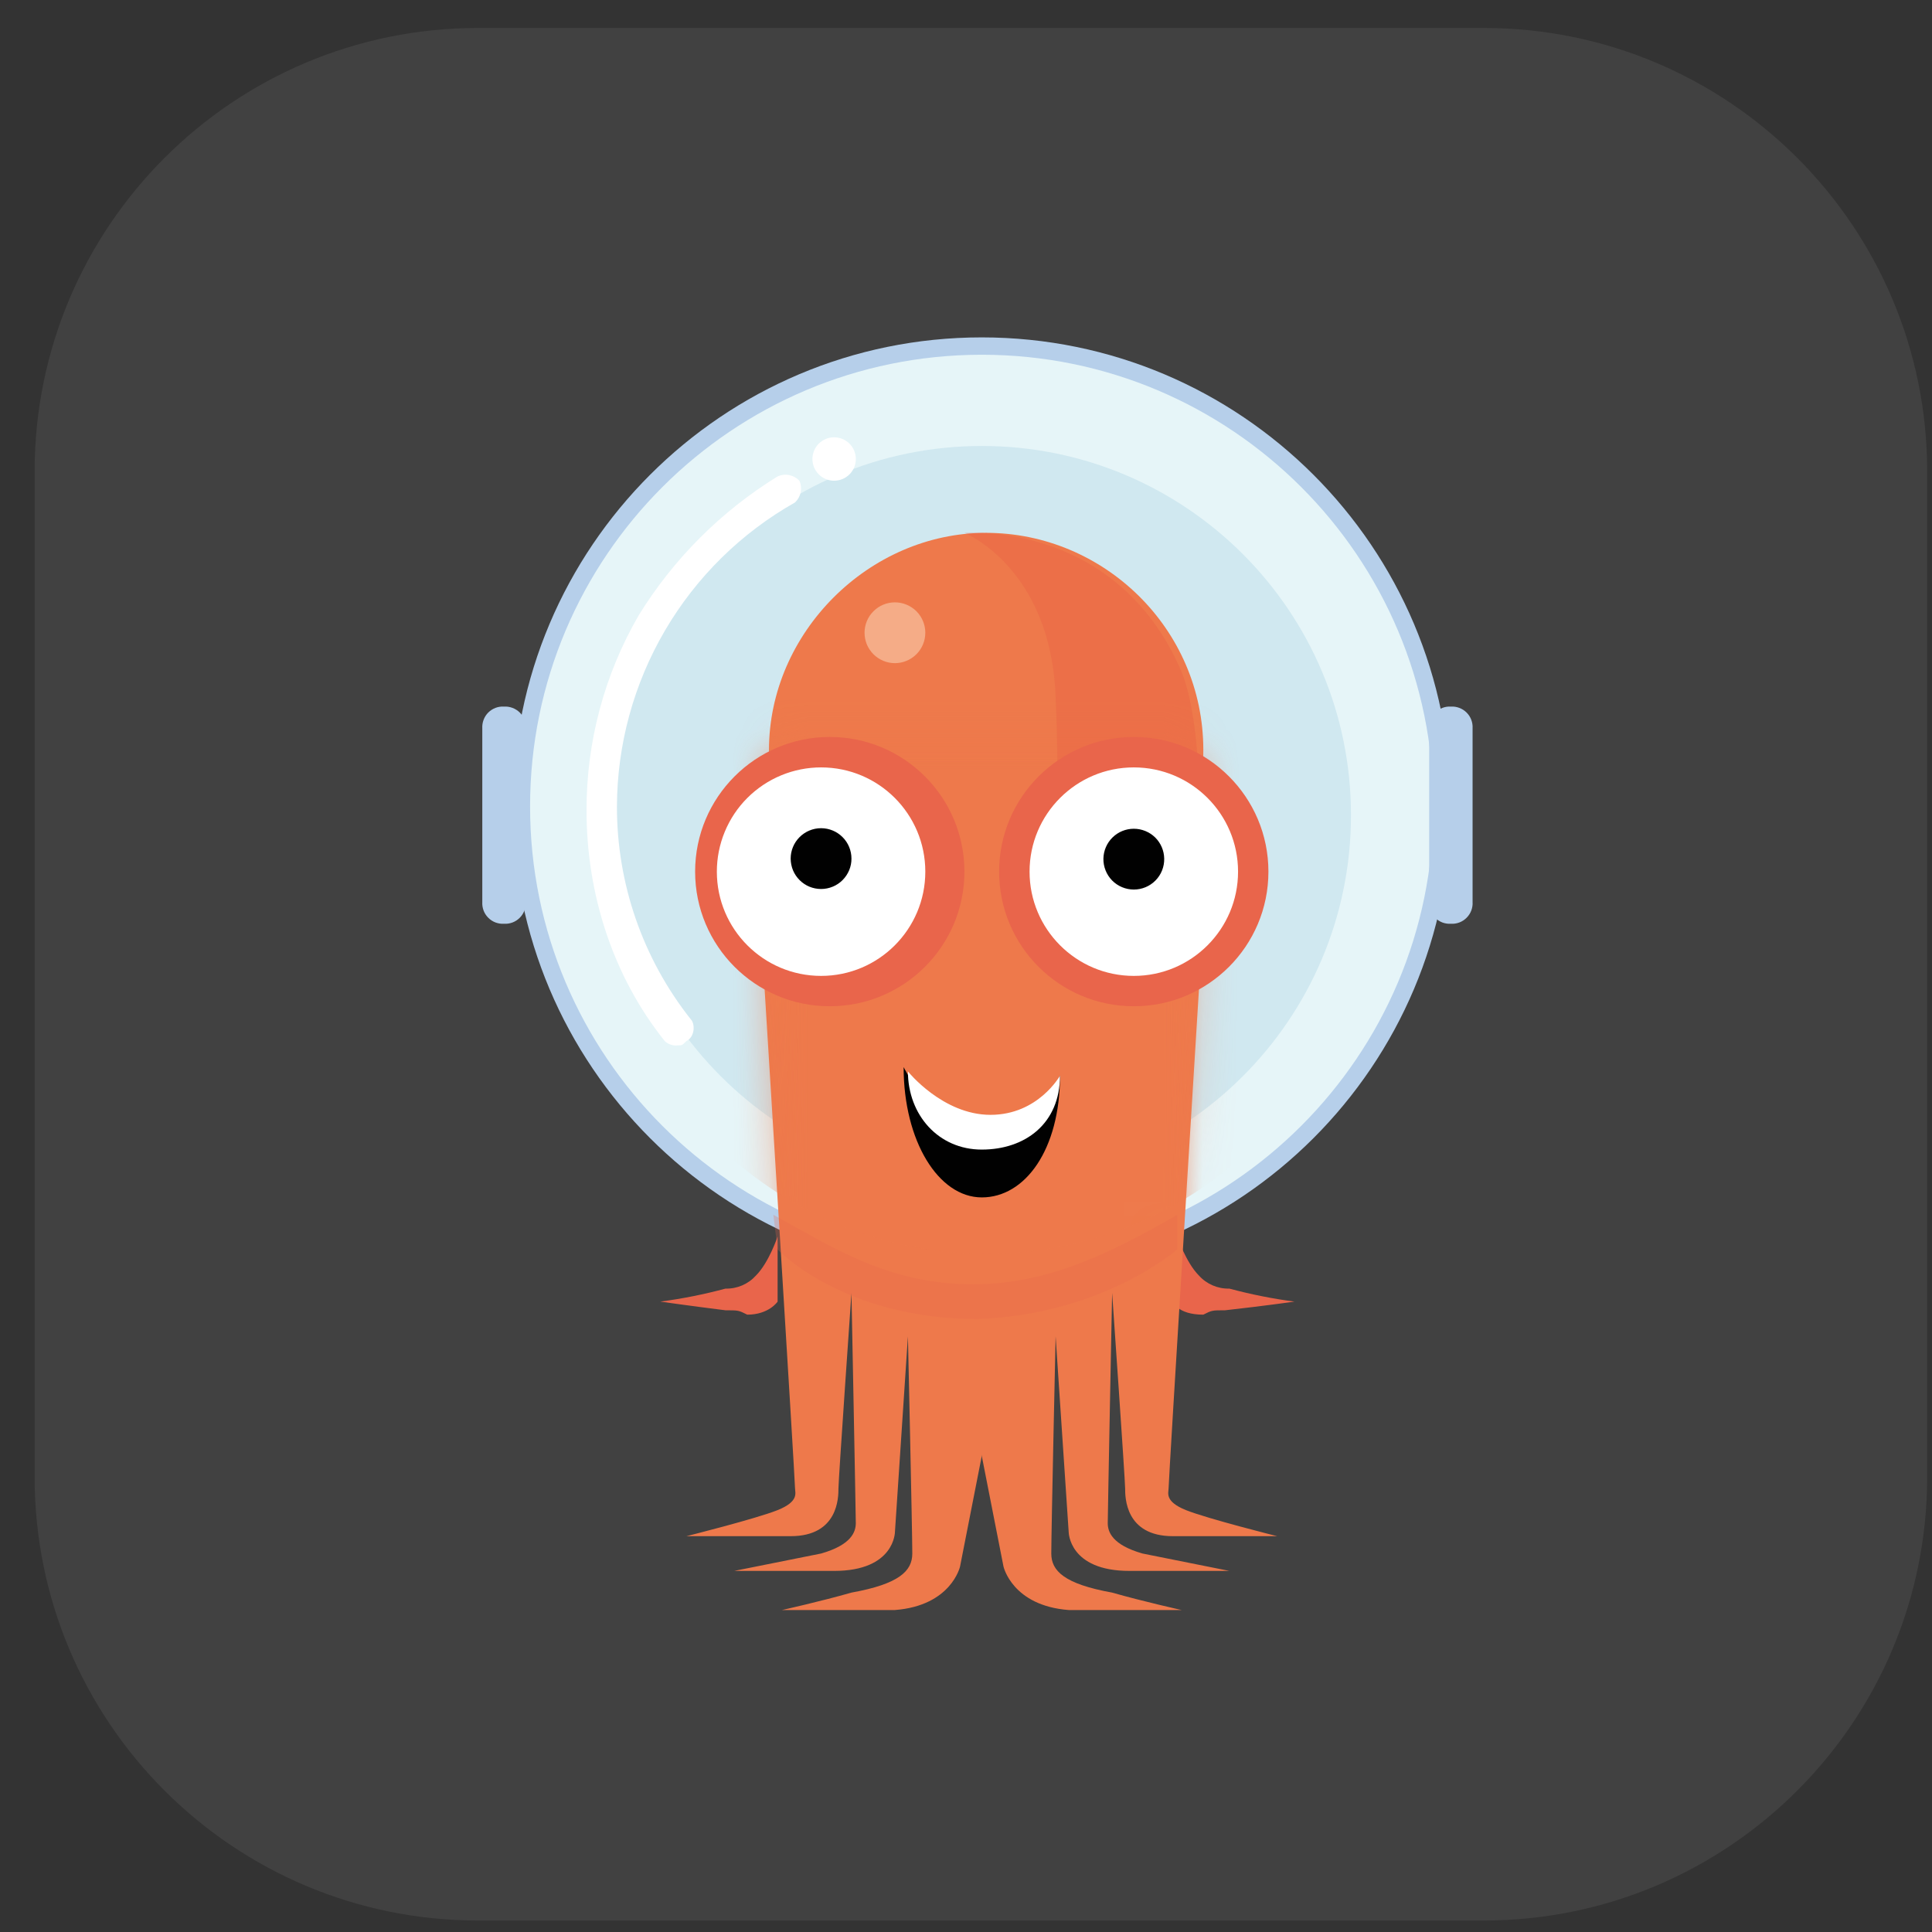 <svg width="49" height="49" viewBox="0 0 49 49" fill="none" xmlns="http://www.w3.org/2000/svg">
<rect x="0" y="0" width="49" height="49" fill="#333333" stroke="none"/>
<g clip-path="url(#clip0_2496_21042)">
<path d="M37.628 0.709H12.128C5.915 0.709 0.878 5.745 0.878 11.959V37.459C0.878 43.672 5.915 48.709 12.128 48.709H37.628C43.841 48.709 48.878 43.672 48.878 37.459V11.959C48.878 5.745 43.841 0.709 37.628 0.709Z" fill="white" fill-opacity="0.07"/>
<g clip-path="url(#clip1_2496_21042)">
<path d="M19.722 31.36C19.722 31.36 19.503 32.021 19.172 32.351C19.075 32.459 18.956 32.544 18.823 32.601C18.69 32.658 18.546 32.686 18.401 32.682C17.858 32.828 17.306 32.938 16.748 33.012C16.748 33.012 17.52 33.122 18.401 33.232C18.731 33.232 18.731 33.232 18.952 33.343C19.503 33.343 19.722 33.012 19.722 33.012V31.36ZM29.857 31.36C29.857 31.36 30.078 32.021 30.408 32.351C30.505 32.459 30.624 32.544 30.757 32.601C30.89 32.658 31.034 32.686 31.179 32.682C31.722 32.828 32.274 32.938 32.831 33.012C32.831 33.012 32.061 33.122 31.069 33.232C30.739 33.232 30.739 33.232 30.518 33.343C29.857 33.343 29.747 33.012 29.747 33.012L29.857 31.36Z" fill="#E9654B"/>
<path d="M36.797 20.454C36.797 27.024 31.471 32.351 24.9 32.351C18.329 32.351 13.003 27.024 13.003 20.454C13.003 13.884 18.329 8.557 24.9 8.557C31.471 8.557 36.797 13.884 36.797 20.454Z" fill="#B6CFEA"/>
<path d="M36.357 20.454C36.357 26.781 31.228 31.91 24.9 31.91C18.573 31.91 13.444 26.781 13.444 20.454C13.444 14.127 18.573 8.997 24.9 8.997C31.228 8.997 36.357 14.127 36.357 20.453L36.357 20.454Z" fill="#E6F5F8"/>
<path d="M34.264 20.674C34.264 25.846 30.072 30.038 24.901 30.038C19.73 30.038 15.537 25.846 15.537 20.674C15.537 15.504 19.73 11.311 24.901 11.311C30.072 11.311 34.264 15.504 34.264 20.674Z" fill="#D0E8F0"/>
<path d="M19.392 25.081C19.392 25.081 20.164 37.529 20.164 37.749C20.164 37.859 20.274 38.079 19.722 38.3C19.172 38.52 17.409 38.961 17.409 38.961H20.053C21.265 38.961 21.265 37.969 21.265 37.749C21.265 37.529 21.595 32.792 21.595 32.792C21.595 32.792 21.705 38.41 21.705 38.63C21.705 38.851 21.595 39.181 20.825 39.401C20.274 39.512 18.621 39.842 18.621 39.842H21.155C22.698 39.842 22.698 38.851 22.698 38.851L23.027 33.894C23.027 33.894 23.138 38.851 23.138 39.401C23.138 39.842 22.808 40.173 21.595 40.392C20.825 40.613 19.833 40.834 19.833 40.834H22.698C24.129 40.723 24.349 39.731 24.349 39.731L26.773 27.394L19.392 25.081Z" fill="#EE794B"/>
<path d="M30.409 25.081C30.409 25.081 29.638 37.529 29.638 37.749C29.638 37.859 29.528 38.079 30.079 38.3C30.629 38.52 32.392 38.961 32.392 38.961H29.747C28.536 38.961 28.536 37.969 28.536 37.749C28.536 37.529 28.206 32.792 28.206 32.792C28.206 32.792 28.095 38.41 28.095 38.63C28.095 38.851 28.206 39.181 28.977 39.401L31.18 39.842H28.646C27.104 39.842 27.104 38.851 27.104 38.851L26.773 33.894C26.773 33.894 26.663 38.851 26.663 39.401C26.663 39.842 26.994 40.173 28.206 40.392C28.977 40.613 29.968 40.834 29.968 40.834H27.104C25.672 40.724 25.451 39.731 25.451 39.731L23.028 27.394L30.409 25.081ZM30.519 19.022C30.519 22.107 27.985 24.53 25.011 24.53C22.037 24.53 19.503 21.996 19.503 19.022C19.503 16.048 22.037 13.514 25.011 13.514C27.985 13.514 30.519 15.938 30.519 19.022Z" fill="#EE794B"/>
<mask id="mask0_2496_21042" style="mask-type:luminance" maskUnits="userSpaceOnUse" x="19" y="18" width="12" height="14">
<path d="M19.195 18.767H30.598V31.983H19.195V18.767Z" fill="white"/>
</mask>
<g mask="url(#mask0_2496_21042)">
<mask id="mask1_2496_21042" style="mask-type:luminance" maskUnits="userSpaceOnUse" x="19" y="18" width="12" height="16">
<path d="M30.518 18.802L29.858 33.894H19.943L19.393 18.802" fill="white"/>
</mask>
<g mask="url(#mask1_2496_21042)">
<path d="M34.815 21.996C34.815 27.411 30.426 31.8 25.011 31.8C19.596 31.8 15.207 27.411 15.207 21.996C15.207 16.581 19.596 12.192 25.011 12.192C30.426 12.192 34.815 16.581 34.815 21.996Z" fill="#EE794B"/>
</g>
</g>
<mask id="mask2_2496_21042" style="mask-type:luminance" maskUnits="userSpaceOnUse" x="8" y="8" width="34" height="34">
<path d="M8.312 8.142H41.482V41.312H8.312V8.142Z" fill="black" fill-opacity="0.22"/>
</mask>
<g mask="url(#mask2_2496_21042)">
<mask id="mask3_2496_21042" style="mask-type:luminance" maskUnits="userSpaceOnUse" x="8" y="8" width="34" height="34">
<path d="M8.312 8.142H41.482V41.312H8.312V8.142Z" fill="white"/>
</mask>
<g mask="url(#mask3_2496_21042)">
<path d="M30.189 25.081C30.189 25.081 30.849 19.242 29.968 17.039C28.316 13.183 24.46 13.514 24.46 13.514C24.46 13.514 26.663 14.395 26.773 17.7C26.884 20.013 26.773 23.429 26.773 23.429L30.189 25.081Z" fill="#E34E3B"/>
</g>
</g>
<mask id="mask4_2496_21042" style="mask-type:luminance" maskUnits="userSpaceOnUse" x="8" y="8" width="34" height="34">
<path d="M8.312 8.142H41.482V41.312H8.312V8.142Z" fill="black" fill-opacity="0.502"/>
</mask>
<g mask="url(#mask4_2496_21042)">
<mask id="mask5_2496_21042" style="mask-type:luminance" maskUnits="userSpaceOnUse" x="8" y="8" width="34" height="34">
<path d="M8.312 8.142H41.482V41.312H8.312V8.142Z" fill="white"/>
</mask>
<g mask="url(#mask5_2496_21042)">
<path d="M23.468 16.048C23.468 16.149 23.448 16.25 23.409 16.343C23.37 16.437 23.314 16.522 23.242 16.593C23.171 16.665 23.085 16.721 22.992 16.76C22.898 16.799 22.798 16.819 22.697 16.819C22.596 16.819 22.496 16.799 22.402 16.76C22.309 16.721 22.224 16.664 22.152 16.593C22.081 16.521 22.024 16.436 21.985 16.343C21.947 16.249 21.927 16.149 21.927 16.047C21.927 15.843 22.008 15.647 22.153 15.503C22.297 15.358 22.493 15.277 22.698 15.277C22.902 15.277 23.098 15.359 23.243 15.503C23.387 15.648 23.468 15.844 23.468 16.048Z" fill="#FBDFC3"/>
</g>
</g>
<path d="M26.884 27.283C26.884 29.156 26.002 30.369 24.901 30.369C23.8 30.369 22.918 28.936 22.918 27.064C22.918 27.064 23.8 28.826 25.011 28.826C26.223 28.826 26.884 27.283 26.884 27.283Z" fill="#010101"/>
<path d="M26.883 27.283C26.883 28.496 26.002 29.156 24.9 29.156C23.799 29.156 23.027 28.275 23.027 27.174C23.027 27.174 23.909 28.275 25.121 28.275C26.332 28.275 26.883 27.283 26.883 27.283Z" fill="white"/>
<path d="M32.17 22.107C32.17 23.992 30.642 25.521 28.756 25.521C26.87 25.521 25.34 23.992 25.34 22.107C25.34 20.221 26.87 18.691 28.756 18.691C30.642 18.691 32.17 20.221 32.17 22.107ZM24.46 22.107C24.46 23.992 22.93 25.521 21.044 25.521C19.158 25.521 17.63 23.992 17.63 22.107C17.63 20.221 19.158 18.691 21.044 18.691C22.93 18.691 24.46 20.221 24.46 22.107Z" fill="#E9654B"/>
<path d="M31.4 22.107C31.4 23.566 30.216 24.751 28.756 24.751C27.296 24.751 26.112 23.566 26.112 22.107C26.112 20.646 27.296 19.463 28.756 19.463C30.216 19.463 31.4 20.646 31.4 22.107ZM23.468 22.107C23.468 23.566 22.285 24.751 20.825 24.751C19.364 24.751 18.181 23.566 18.181 22.107C18.181 21.759 18.249 21.416 18.382 21.095C18.515 20.774 18.709 20.482 18.955 20.237C19.201 19.991 19.492 19.797 19.813 19.664C20.134 19.531 20.478 19.463 20.825 19.463C22.285 19.463 23.468 20.646 23.468 22.107Z" fill="white"/>
<path d="M21.595 21.776C21.596 21.877 21.576 21.977 21.537 22.071C21.498 22.164 21.441 22.249 21.37 22.321C21.298 22.393 21.213 22.45 21.12 22.488C21.026 22.527 20.926 22.547 20.825 22.547C20.724 22.547 20.623 22.527 20.53 22.489C20.436 22.45 20.351 22.393 20.28 22.322C20.208 22.25 20.151 22.165 20.112 22.072C20.074 21.978 20.054 21.878 20.053 21.777C20.053 21.572 20.134 21.376 20.279 21.231C20.424 21.087 20.619 21.005 20.824 21.005C21.028 21.005 21.225 21.086 21.369 21.231C21.514 21.375 21.595 21.571 21.595 21.776ZM29.527 21.776C29.529 21.878 29.511 21.98 29.473 22.075C29.435 22.171 29.379 22.257 29.307 22.33C29.235 22.403 29.149 22.462 29.055 22.501C28.96 22.541 28.859 22.561 28.757 22.561C28.654 22.561 28.553 22.541 28.458 22.501C28.364 22.462 28.278 22.404 28.206 22.331C28.134 22.257 28.078 22.171 28.04 22.076C28.002 21.98 27.983 21.878 27.985 21.776C27.989 21.574 28.072 21.381 28.216 21.24C28.36 21.098 28.554 21.019 28.756 21.019C28.958 21.019 29.152 21.098 29.297 21.239C29.441 21.381 29.524 21.574 29.527 21.776Z" fill="#010101"/>
<path d="M12.783 23.429C12.71 23.433 12.636 23.422 12.567 23.396C12.498 23.37 12.436 23.329 12.384 23.277C12.332 23.225 12.291 23.163 12.265 23.094C12.239 23.025 12.228 22.951 12.232 22.878V18.472C12.228 18.398 12.239 18.325 12.265 18.256C12.291 18.187 12.331 18.124 12.383 18.072C12.435 18.02 12.498 17.98 12.567 17.953C12.636 17.927 12.71 17.916 12.783 17.921C12.857 17.916 12.93 17.928 12.999 17.954C13.068 17.98 13.131 18.02 13.183 18.072C13.235 18.124 13.275 18.187 13.301 18.256C13.327 18.325 13.338 18.398 13.334 18.472V22.878C13.343 23.026 13.287 23.172 13.182 23.277C13.13 23.329 13.068 23.37 12.999 23.396C12.93 23.422 12.856 23.433 12.783 23.429L12.783 23.429ZM36.797 23.429C36.724 23.433 36.65 23.422 36.581 23.396C36.513 23.369 36.45 23.329 36.398 23.277C36.346 23.225 36.306 23.162 36.28 23.094C36.254 23.025 36.242 22.951 36.247 22.878V18.472C36.242 18.398 36.254 18.324 36.28 18.256C36.306 18.187 36.346 18.124 36.398 18.072C36.45 18.02 36.513 17.98 36.582 17.954C36.651 17.928 36.724 17.916 36.797 17.921C36.871 17.916 36.944 17.928 37.013 17.954C37.082 17.98 37.144 18.02 37.196 18.072C37.302 18.177 37.357 18.323 37.348 18.472V22.878C37.353 22.952 37.341 23.025 37.315 23.094C37.289 23.163 37.248 23.225 37.196 23.277C37.144 23.329 37.082 23.37 37.013 23.396C36.944 23.422 36.871 23.433 36.797 23.429L36.797 23.429Z" fill="#B6CFEA"/>
<path d="M21.706 11.642C21.706 11.788 21.648 11.928 21.545 12.031C21.441 12.134 21.301 12.192 21.155 12.192C21.009 12.192 20.869 12.134 20.766 12.031C20.663 11.928 20.605 11.788 20.605 11.642C20.605 11.496 20.663 11.356 20.766 11.252C20.869 11.149 21.009 11.091 21.155 11.091C21.301 11.091 21.441 11.149 21.545 11.252C21.648 11.356 21.706 11.496 21.706 11.642ZM17.19 26.513C17.13 26.52 17.069 26.515 17.012 26.495C16.955 26.476 16.902 26.445 16.859 26.403C15.537 24.751 14.876 22.657 14.876 20.564C14.87 18.824 15.326 17.113 16.198 15.607C17.082 14.173 18.289 12.966 19.723 12.082C19.815 12.041 19.917 12.029 20.016 12.049C20.115 12.069 20.206 12.119 20.275 12.192C20.316 12.284 20.327 12.387 20.307 12.485C20.287 12.584 20.237 12.674 20.164 12.743C18.797 13.515 17.66 14.635 16.866 15.99C16.073 17.344 15.652 18.884 15.647 20.454C15.644 22.413 16.304 24.316 17.52 25.852C17.63 25.962 17.63 26.293 17.41 26.403C17.299 26.513 17.299 26.513 17.19 26.513Z" fill="white"/>
<mask id="mask6_2496_21042" style="mask-type:luminance" maskUnits="userSpaceOnUse" x="8" y="8" width="34" height="34">
<path d="M8.312 8.142H41.482V41.312H8.312V8.142Z" fill="black" fill-opacity="0.251"/>
</mask>
<g mask="url(#mask6_2496_21042)">
<mask id="mask7_2496_21042" style="mask-type:luminance" maskUnits="userSpaceOnUse" x="8" y="8" width="34" height="34">
<path d="M8.312 8.142H41.482V41.312H8.312V8.142Z" fill="white"/>
</mask>
<g mask="url(#mask7_2496_21042)">
<path d="M29.858 31.69V30.81C28.316 31.69 26.663 32.572 24.681 32.572C22.477 32.572 21.045 31.581 19.613 30.81L19.723 31.69C19.723 31.69 21.376 33.454 24.79 33.454C27.985 33.343 29.858 31.69 29.858 31.69Z" fill="#E9654B"/>
</g>
</g>
</g>
</g>
<defs>
<clipPath id="clip0_2496_21042">
<rect width="48" height="48" fill="white" transform="translate(0.878 0.709)"/>
</clipPath>
<clipPath id="clip1_2496_21042">
<rect width="33.17" height="33.17" fill="white" transform="translate(8.312 8.142)"/>
</clipPath>
</defs>
</svg>

